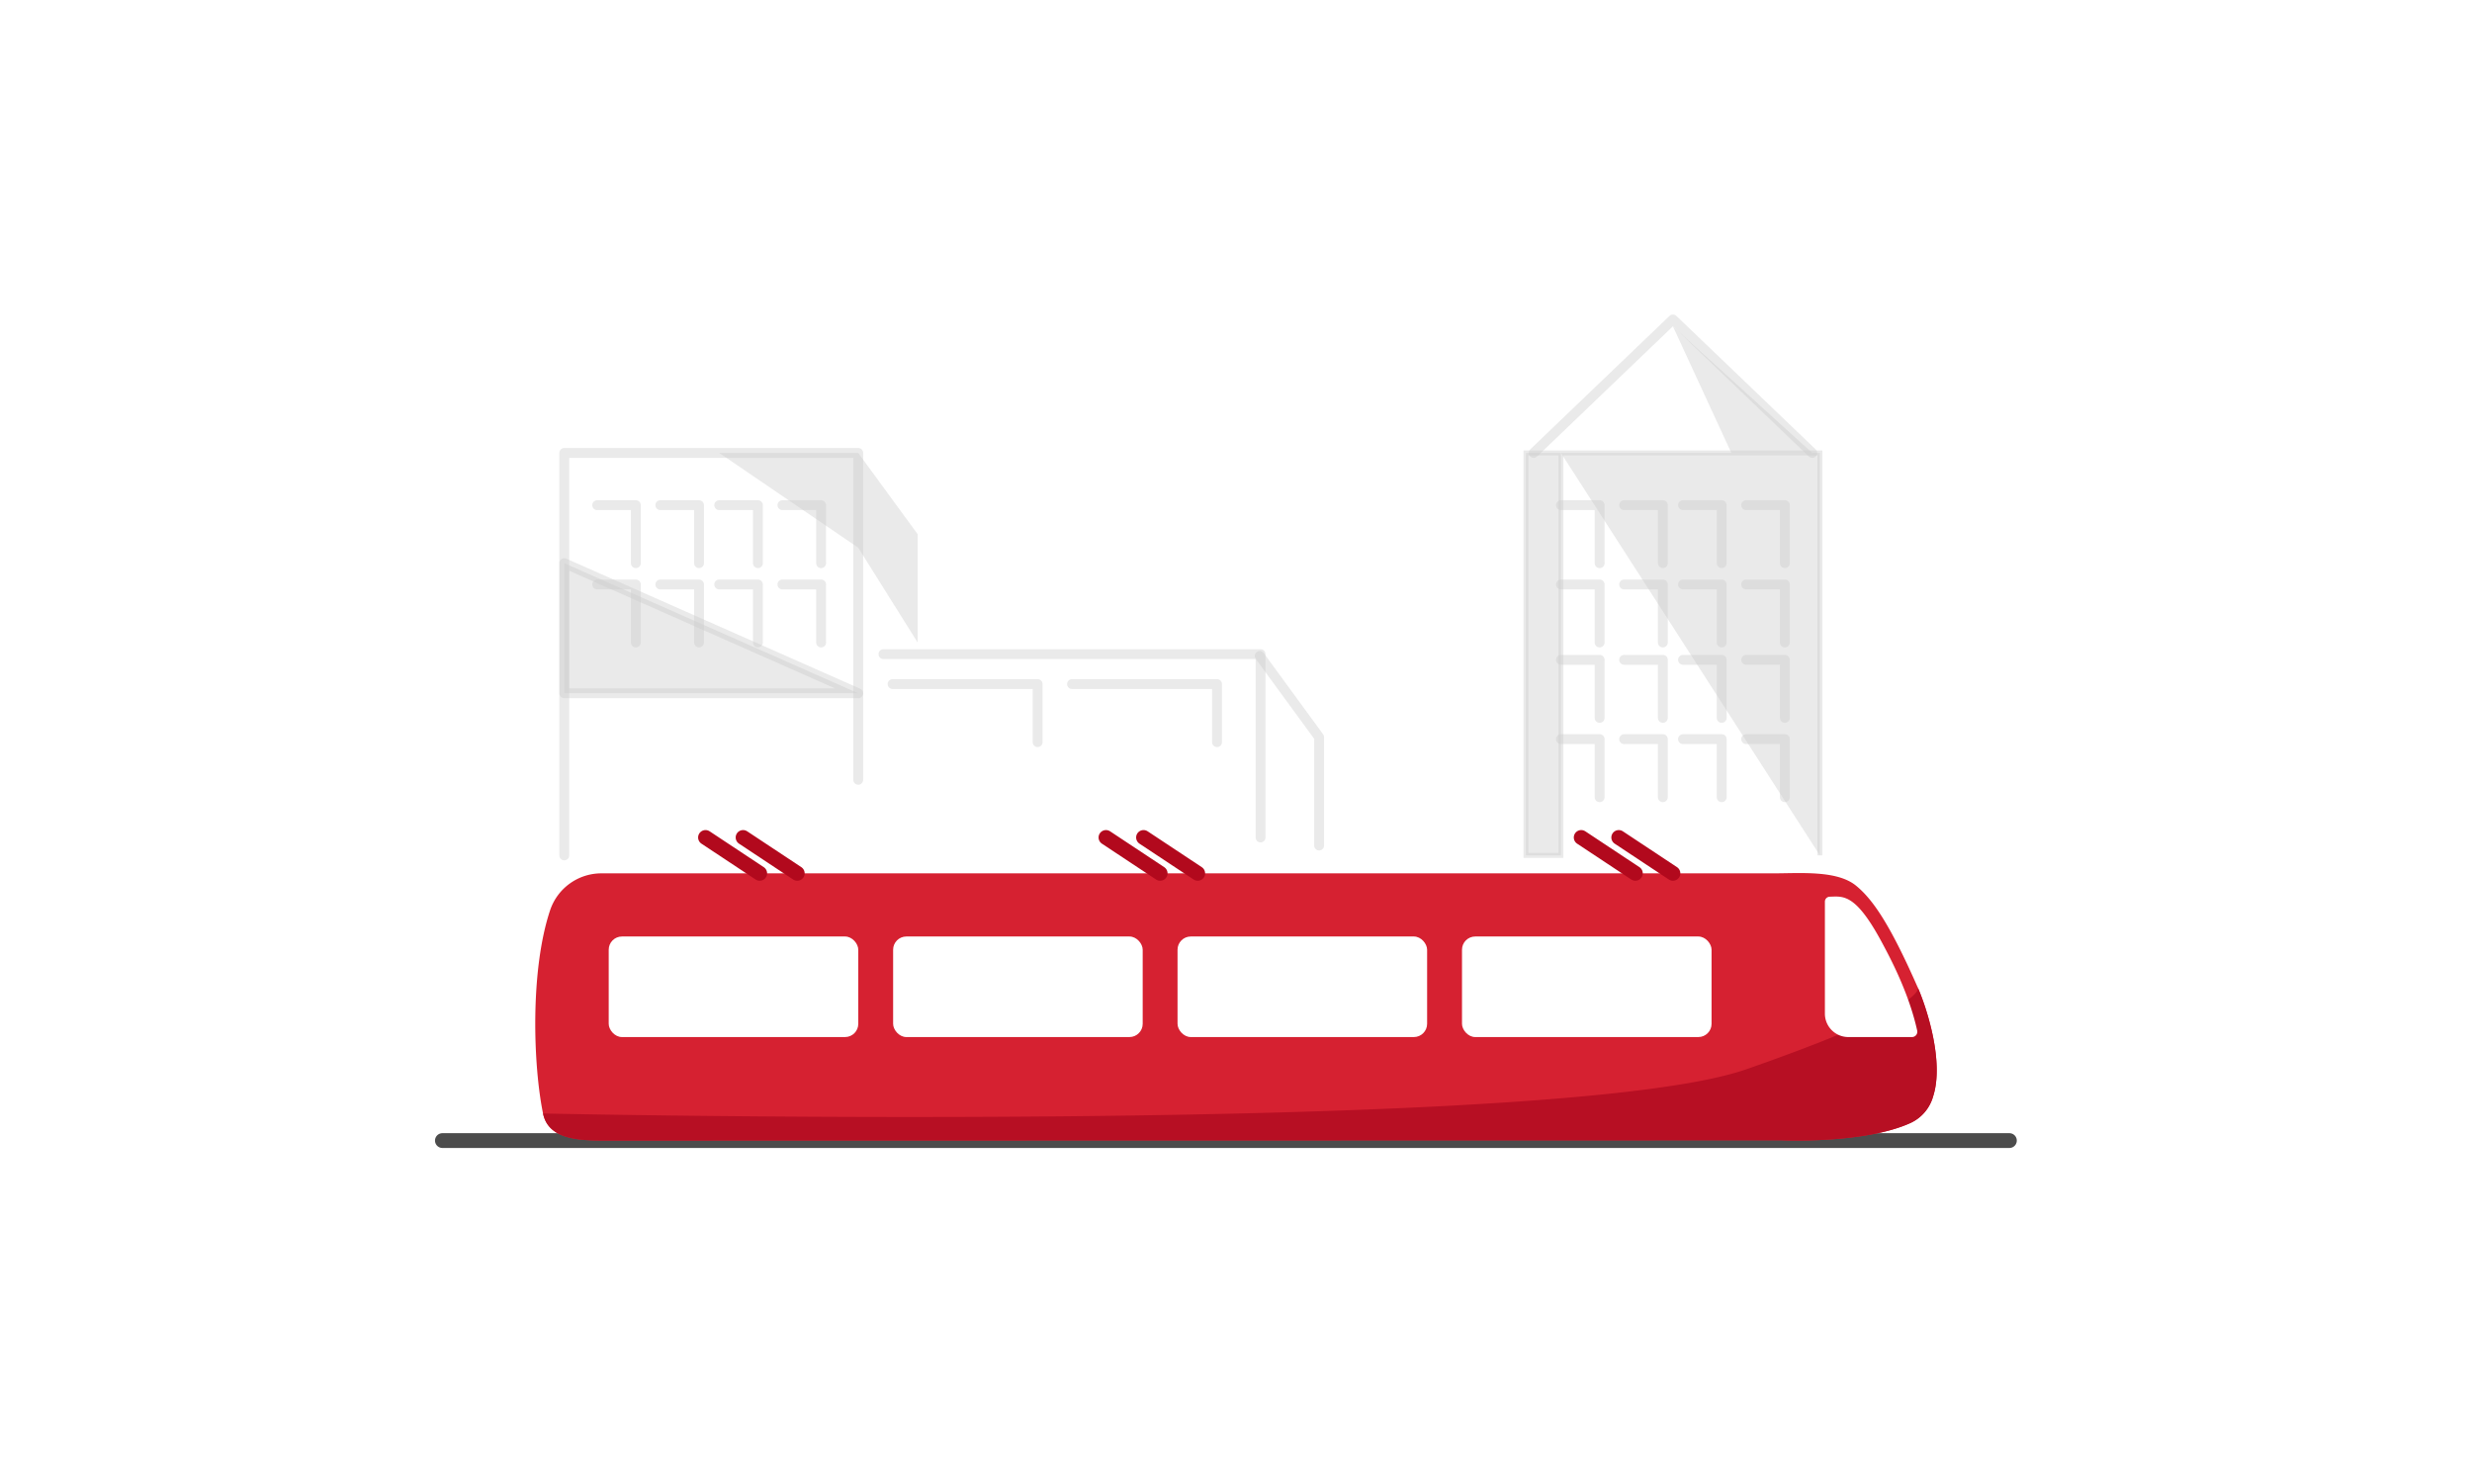 <svg xmlns="http://www.w3.org/2000/svg" viewBox="0 0 500.2 300.37"><defs><style>.cls-1{fill:#fff;}.cls-2,.cls-5,.cls-6{fill:none;}.cls-2{stroke:#4c4c4c;}.cls-2,.cls-5,.cls-6,.cls-8{stroke-linecap:round;stroke-linejoin:round;}.cls-2,.cls-5{stroke-width:3px;}.cls-3{fill:#d62131;}.cls-4{fill:#b70f23;}.cls-5{stroke:#b2091d;}.cls-6,.cls-7,.cls-8{stroke:#ccc;}.cls-6,.cls-8{stroke-width:2px;}.cls-6,.cls-7,.cls-8,.cls-9{opacity:0.4;}.cls-7,.cls-8,.cls-9{fill:#ccc;}.cls-7{stroke-miterlimit:10;}</style></defs><title>PDE_PDA_4</title><g id="Calque_2" data-name="Calque 2"><g id="Calque_1-2" data-name="Calque 1"><rect class="cls-1" width="500.2" height="300.37"/><line class="cls-2" x1="89.52" y1="230.82" x2="406.59" y2="230.82"/><path class="cls-3" d="M358.85,176.74c5.4,0,12.83-.66,16.68,2.47,3.45,2.8,6.92,7.92,12.46,20.49,1.84,4.16,5.44,15.15,3.16,22.19a8.41,8.41,0,0,1-4.53,5.35c-9.39,4.3-26.22,3.52-26.22,3.52l-238.35.05c-5.24,0-11.13-.34-12.17-5.47-2-9.73-2.65-29,1.46-41.21a10.94,10.94,0,0,1,10.4-7.39Z"/><path class="cls-4" d="M388,199.7c1.84,4.16,5.44,15.15,3.16,22.19a8.41,8.41,0,0,1-4.53,5.35c-9.39,4.3-26.22,3.52-26.22,3.52l-238.35.05c-5.24,0-11.13-.34-12.17-5.47,0,0,205.06,4.45,243.45-8.94S388,199.7,388,199.7Z"/><rect class="cls-1" x="123.17" y="189.52" width="50.5" height="20.35" rx="2.68"/><rect class="cls-1" x="180.72" y="189.52" width="50.5" height="20.35" rx="2.68"/><rect class="cls-1" x="238.27" y="189.52" width="50.5" height="20.35" rx="2.68"/><rect class="cls-1" x="295.83" y="189.52" width="50.5" height="20.35" rx="2.68"/><line class="cls-5" x1="153.72" y1="176.74" x2="142.76" y2="169.48"/><line class="cls-5" x1="161.32" y1="176.74" x2="150.36" y2="169.48"/><line class="cls-5" x1="234.75" y1="176.74" x2="223.79" y2="169.48"/><line class="cls-5" x1="242.35" y1="176.74" x2="231.39" y2="169.48"/><line class="cls-5" x1="330.91" y1="176.74" x2="319.95" y2="169.48"/><line class="cls-5" x1="338.51" y1="176.74" x2="327.55" y2="169.48"/><path class="cls-1" d="M386.82,209.87H374a4.74,4.74,0,0,1-4.74-4.74V182.47a1,1,0,0,1,.94-1c2.71-.07,5.19-.75,10.46,9,1.72,3.18,5.57,10.36,7.27,18.07A1.08,1.08,0,0,1,386.82,209.87Z"/><polyline class="cls-6" points="114.18 173.11 114.18 91.66 173.66 91.66 173.66 157.81"/><polyline class="cls-6" points="120.84 118.28 128.66 118.28 128.66 130.02"/><polyline class="cls-6" points="133.62 102.23 141.45 102.23 141.45 113.97"/><polyline class="cls-6" points="145.53 102.23 153.36 102.23 153.36 113.97"/><polyline class="cls-6" points="158.32 102.23 166.15 102.23 166.15 113.97"/><polyline class="cls-6" points="216.92 138.44 246.26 138.44 246.26 150.19"/><polyline class="cls-6" points="180.62 138.44 209.96 138.44 209.96 150.19"/><polyline class="cls-6" points="120.84 102.23 128.66 102.23 128.66 113.97"/><polyline class="cls-6" points="133.62 118.28 141.45 118.28 141.45 130.02"/><polyline class="cls-6" points="145.53 118.28 153.36 118.28 153.36 130.02"/><polyline class="cls-6" points="158.32 118.28 166.15 118.28 166.15 130.02"/><polyline class="cls-6" points="315.85 118.28 323.68 118.28 323.68 130.02"/><polyline class="cls-6" points="328.64 102.23 336.47 102.23 336.47 113.97"/><polyline class="cls-6" points="340.55 102.23 348.38 102.23 348.38 113.97"/><polyline class="cls-6" points="353.33 102.23 361.16 102.23 361.16 113.97"/><polyline class="cls-6" points="315.85 102.23 323.68 102.23 323.68 113.97"/><polyline class="cls-6" points="328.64 118.28 336.47 118.28 336.47 130.02"/><polyline class="cls-6" points="340.55 118.28 348.38 118.28 348.38 130.02"/><polyline class="cls-6" points="353.33 118.28 361.16 118.28 361.16 130.02"/><polyline class="cls-6" points="315.85 149.58 323.68 149.58 323.68 161.33"/><polyline class="cls-6" points="328.64 133.53 336.47 133.53 336.47 145.28"/><polyline class="cls-6" points="340.55 133.53 348.38 133.53 348.38 145.28"/><polyline class="cls-6" points="353.33 133.53 361.16 133.53 361.16 145.28"/><polyline class="cls-6" points="315.85 133.53 323.68 133.53 323.68 145.28"/><polyline class="cls-6" points="328.64 149.58 336.47 149.58 336.47 161.33"/><polyline class="cls-6" points="340.55 149.58 348.38 149.58 348.38 161.33"/><polyline class="cls-6" points="353.33 149.58 361.16 149.58 361.16 161.33"/><polyline class="cls-6" points="255.07 169.48 255.07 132.38 178.77 132.38"/><polyline class="cls-6" points="310.33 91.66 338.51 64.65 366.7 91.66"/><polyline class="cls-6" points="254.9 132.75 266.92 149.19 266.92 171.11"/><polyline class="cls-7" points="368.25 173.11 368.25 91.66 308.77 91.66 308.77 173.11 315.85 173.11 315.85 91.66"/><polygon class="cls-8" points="173.66 140.3 114.18 140.3 114.18 113.97 173.66 140.3"/><polyline class="cls-9" points="173.66 110.84 145.53 91.66 173.66 91.66 185.68 108.1 185.68 130.02"/><polygon class="cls-9" points="338.52 66.07 350.33 91.66 366.7 91.66 338.52 66.07"/></g></g></svg>
